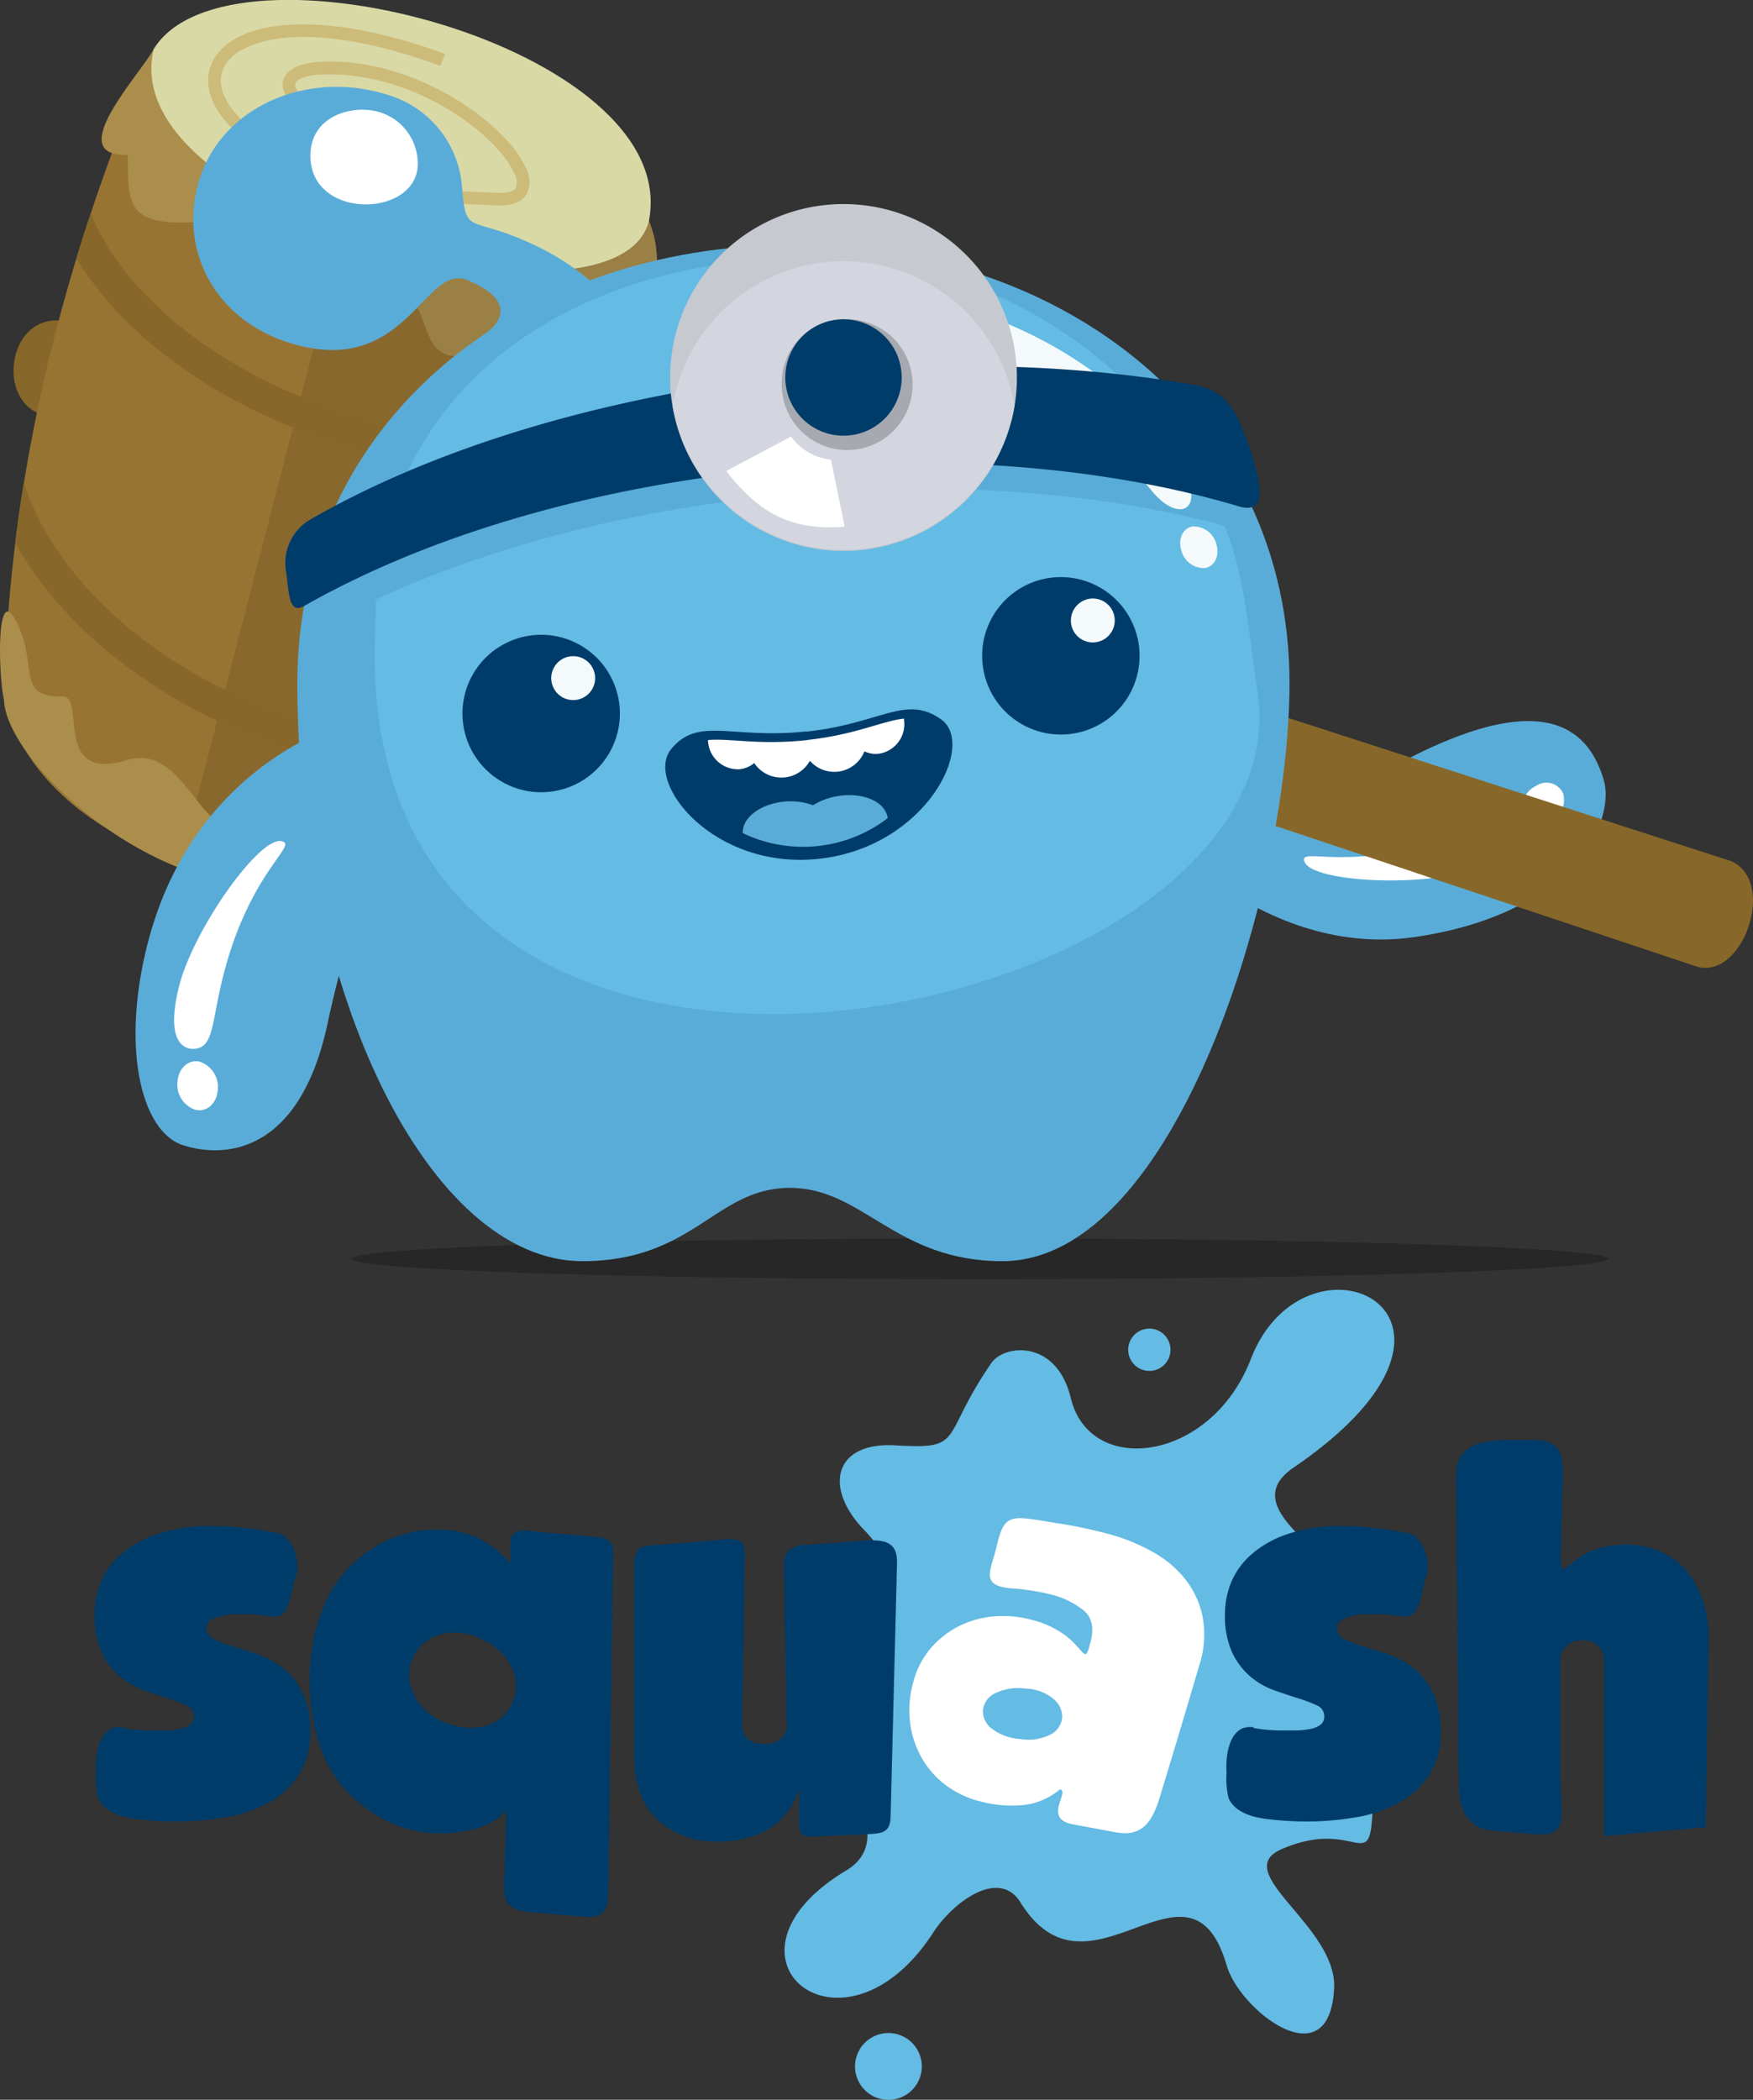 <svg xmlns="http://www.w3.org/2000/svg" viewBox="0 0 220.5 264.04"><rect x="0" y="0" width="220.5" height="264.04" fill="#333333" stroke="none"/><defs><style>.cls-1{fill:#5aacd8;}.cls-1,.cls-11,.cls-12,.cls-13,.cls-14,.cls-15,.cls-16,.cls-17,.cls-2,.cls-4,.cls-5,.cls-6,.cls-7,.cls-8,.cls-9{fill-rule:evenodd;}.cls-19,.cls-2{fill:#fff;}.cls-3,.cls-6{fill:#87682a;}.cls-4{fill:#987433;}.cls-5{fill:#89682e;}.cls-7{fill:#ab8e4b;}.cls-8{fill:#9a8044;}.cls-9{fill:#d9d9a6;}.cls-10{fill:#cdbb79;}.cls-11{opacity:0.24;}.cls-12{fill:#64bbe4;}.cls-13{fill:#f4fafb;}.cls-14,.cls-18{fill:#003c6a;}.cls-15{fill:#c6c9d0;}.cls-16{fill:#d3d6de;}.cls-17{fill:#a6aab0;}</style></defs><title>sqAsset 1</title><g id="Layer_2" data-name="Layer 2"><g id="Layer_1-2" data-name="Layer 1"><path class="cls-1" d="M142.14,97c.2-5.78,16.48,7.94,34.79-1.51s23.07-3,24.76,2.46S197.62,115,177.9,117.84s-36-15.12-35.76-20.89"/><path class="cls-2" d="M191.51,102.46a3.17,3.17,0,0,1,1.73-3.65,2.29,2.29,0,0,1,3.39,1,3.17,3.17,0,0,1-1.73,3.65c-1.41.74-2.93.31-3.39-1m-27.39,6c-1-2.23,5.28,1.48,18.47-3.25,4.7-1.69,6.7-3.13,8-1.29.57.79,1.38,3.18-5.24,5.43S165.24,110.9,164.12,108.43Z"/><path class="cls-3" d="M217.67,108.26c6.07,2.52,1.37,15.65-4.7,13.13L4.74,51.93C-.27,49.7,1.13,40,7.38,40.3Z"/><path class="cls-4" d="M81.62,27.79C79.13,5.25,35.54-7.35,19.35,6.14,7.94,32.37,1.07,60,.5,87.89c4.31,18.43,33.2,28.36,49.89,17.59C67.15,83.83,77.22,56.73,81.62,27.79"/><path class="cls-5" d="M81.62,27.79a19.15,19.15,0,0,0-1.69-6L43.1,29.58,22.75,108.26c9.37,2.77,19.84,2.25,27.64-2.78C67.15,83.83,77.22,56.73,81.62,27.79"/><path class="cls-6" d="M3,60.63c-.41,2.53-.78,5.07-1.09,7.61.52,1,1.08,1.89,1.7,2.81C8.44,78.36,16,84.71,24.46,89.22s18,7.18,26.82,7.18A38.65,38.65,0,0,0,57.11,96q1.47-2.3,2.87-4.66a33.13,33.13,0,0,1-8.72,1.11c-8.14,0-17-2.51-24.93-6.72S11.4,75.61,7,68.87A31.71,31.71,0,0,1,3,60.63"/><path class="cls-6" d="M11.42,26.8q-.95,2.84-1.81,5.69a38.49,38.49,0,0,0,3,4.26c5.58,6.94,14,12.73,23.23,16.61s19.5,5.86,28.81,5.21a41.77,41.77,0,0,0,10.5-2c.49-1.62,1-3.24,1.42-4.88a35,35,0,0,1-12.2,3c-8.6.6-18.12-1.26-26.79-4.89s-16.45-9-21.6-15.38a31.15,31.15,0,0,1-4.54-7.53"/><path class="cls-7" d="M.5,87.89c0,9.65,29.8,35.32,49.89,17.59,1.7-2.19,3.32-4.43,4.88-6.73-.52.18-.85.34-.86.33-2-4-7.64,6.42-8.49,4.73-2.68-5.31-12.67,1.68-17.76-.07-3.59-1.23-6-10.09-12.25-8.15-9.23,2.86-5.2-8-7.92-8-5.9.11-3.31-3.42-5.59-8.69-3.07-7.08-2.56,6.79-1.9,9"/><path class="cls-7" d="M81.62,27.79C79.13,5.25,35.54-7.35,19.35,6.14c-1.52,3-11.66,13.63-3.29,13.33.12,6.2-.49,9.33,10.13,8.33,4.43-.41,3.72,9.93,7.07,8.2,9.43-4.86,7.59,8.06,16.8,2.44,5.38-3.29.47,12.61,14.17,3.45,2.45-1.64,2.53,6.56,14.22,3.91,2.44-6,5.88-11.37,3.17-18"/><path class="cls-8" d="M81.62,27.79a19.15,19.15,0,0,0-1.69-6L43.1,29.58,41.19,37C43.28,39,45,41.52,50.06,38.44c5.38-3.29.47,12.61,14.17,3.45,2.45-1.64,2.53,6.56,14.22,3.91,2.44-6,5.88-11.37,3.17-18"/><path class="cls-9" d="M81.62,27.79C85.9,5.94,28.75-9,19.35,6.14c-5.27,21.33,58.37,37.4,62.27,21.65"/><path class="cls-10" d="M55.4,8.29C43.56,3.93,35.27,3.91,31,6,29,6.87,28,8.19,27.8,9.69s.59,3.33,2.34,5.12c4.48,4.59,15.09,9,32.68,9.44,1.15,0,1.81-.2,2.06-.61a2.11,2.11,0,0,0-.15-1.75,11.48,11.48,0,0,0-2.09-3.08c-4-4.5-12.5-9.63-21.66-9.45-2,0-3.19.39-3.67.9a.71.71,0,0,0-.14.69,3.19,3.19,0,0,0,1,1.32c2,1.82,6.42,3.63,12.35,4l-.1,1.59c-6.32-.41-11.1-2.41-13.32-4.42a4.74,4.74,0,0,1-1.44-2.07,2.2,2.2,0,0,1,.5-2.21c.76-.82,2.33-1.37,4.81-1.42,9.67-.19,18.6,5.23,22.87,10a12.75,12.75,0,0,1,2.38,3.54,3.48,3.48,0,0,1,0,3.16c-.55.92-1.68,1.44-3.47,1.39C44.72,25.35,33.71,20.76,29,15.93c-2.1-2.15-3-4.39-2.78-6.41s1.6-3.84,4.05-5C34.91,2.32,43.66,2.27,56,6.79Z"/><path class="cls-1" d="M58.29,90c2,.75-10.31,6.92-17.08,38.68C37.73,145,28.34,145.74,23,144s-7.89-12.64-4.24-26.07C25.48,93.19,49.07,86.63,58.29,90"/><path class="cls-2" d="M25.12,133.5a3.37,3.37,0,0,1,2.27,3.6c-.15,1.68-1.4,2.78-2.79,2.46a3.33,3.33,0,0,1-2.27-3.6c.14-1.67,1.39-2.77,2.79-2.46m10.2-27.73c2.55.36-4.3,3.85-7.56,18.26-1.17,5.14-1,7.73-3.41,7.87-1,0-3.61-.58-1.86-7.74S32.49,105.37,35.32,105.77Z"/><path class="cls-1" d="M65.39,30c5.46,2.27,9,5,13.44,9.64l-6.08,4.61c-1.61-1.68-13.28-1.06-11.55-2.41,3.45-2.69,1.28-5-1.84-6.35-5.89-3.44-7.72,12.2-22.69,7.7-10-3-14.47-12.36-11.41-21.14s13.61-13.3,23.57-10.1a13.08,13.08,0,0,1,9.31,11.94c.45,5.39,1,3.5,7.25,6.11"/><path class="cls-2" d="M45.77,13.81a6.78,6.78,0,0,1,6.78,6.77c0,6.82-13.51,7.17-13.51-1,0-3.74,3-5.79,6.73-5.79"/><path class="cls-11" d="M123.27,155.73c43.62,0,79,1.15,79,2.56s-35.35,2.57-79,2.57-79-1.15-79-2.57,35.35-2.56,79-2.56"/><path class="cls-1" d="M73.25,158.59c14,0,16.7-9.15,26-9.22s13.3,9.22,26.83,9.22c21.88,0,36.12-47,36.12-72.69,0-32.94-27.93-55.11-62.39-55.11S37.4,53,37.4,85.9c0,39,16.65,72.69,35.85,72.69"/><path class="cls-12" d="M154,66.1c2.67,6.36,3,13.42,4.14,20.63,6.83,42.43-114.9,68.3-110.92-7.9.06-1.18,0-2.34.11-3.47C78.64,60.86,122.17,57.56,154,66.1M102.48,32.35A56.09,56.09,0,0,1,144,50.57c-30.42-3.78-67.17.78-94.49,13.19C56.37,43.34,77.36,32.35,102.48,32.35Z"/><path class="cls-13" d="M150,66.21a2.93,2.93,0,0,1,3,2.22c.44,1.44-.19,2.77-1.41,3a2.92,2.92,0,0,1-3-2.23c-.44-1.43.19-2.77,1.4-3M100.71,49.13c-10.87,2.23-14.25-8.26-.5-11.58,17.22-4.15,41.66,7.07,49,22.52,2,4.12-1.1,5.66-4.43,1.54C135.54,50.19,119,45.39,100.71,49.13Z"/><path class="cls-14" d="M101.44,92c9.38-1,12.47-4.72,16.94-1.54s-1.91,16-15.25,17.52S81,98.39,84.42,94.2s7.65-1.19,17-2.23"/><path class="cls-1" d="M111.66,102.88a17.52,17.52,0,0,1-18.23,1.88c-.11-2.87,4.81-5,8.83-3.5,3.79-2.33,9-1.28,9.4,1.62"/><path class="cls-2" d="M101.56,93.05c6.14-.68,9.37-2.38,12.15-2.69a.77.77,0,0,1,0,.15,3.76,3.76,0,0,1-3.16,4.27,3.32,3.32,0,0,1-1.82-.3,4.08,4.08,0,0,1-6.86,1.19,4.1,4.1,0,0,1-7,.28,3.48,3.48,0,0,1-1.81.78,3.77,3.77,0,0,1-4-3.49,1.1,1.1,0,0,1,0-.18c2.78-.25,6.38.67,12.52,0"/><path class="cls-14" d="M132.34,72.63a9.9,9.9,0,1,1-8.74,10.92,9.89,9.89,0,0,1,8.74-10.92"/><path class="cls-13" d="M137.15,75.28a2.76,2.76,0,1,1-2.44,3,2.78,2.78,0,0,1,2.44-3"/><path class="cls-14" d="M67,79.88A9.9,9.9,0,1,1,58.23,90.8,9.9,9.9,0,0,1,67,79.88"/><path class="cls-13" d="M71.79,82.53a2.76,2.76,0,1,1-2.44,3,2.76,2.76,0,0,1,2.44-3"/><path class="cls-14" d="M38.24,76.21C70.7,57.77,121.08,53.3,155.84,63.68c3.83,1.14,2.81-3.33.8-8.84-1.23-3.34-2.66-5.77-6.19-6.39C115.2,42.2,68.82,48.14,38.94,65.38A6.33,6.33,0,0,0,36,72c.36,2.45.29,5.31,2.23,4.21"/><path class="cls-15" d="M106.1,25.66a21.81,21.81,0,1,1-21.81,21.8,21.8,21.8,0,0,1,21.81-21.8"/><path class="cls-16" d="M127.61,51a21.81,21.81,0,0,1-43,0,21.81,21.81,0,0,1,43,0"/><path class="cls-17" d="M106.1,40.15a8.23,8.23,0,1,1-7.77,8.22,8,8,0,0,1,7.77-8.22"/><path class="cls-14" d="M106.1,40.15a7.32,7.32,0,1,1-7.32,7.31,7.31,7.31,0,0,1,7.32-7.31"/><path class="cls-2" d="M99.48,54.91l-8.14,4.32c4.08,5.19,8.06,7.55,14.91,7l-1.73-8.43a7.18,7.18,0,0,1-5-2.86"/><path class="cls-12" d="M144.56,167.07a2.66,2.66,0,1,1-2.65,2.65,2.66,2.66,0,0,1,2.65-2.65m-32.82,88.58a4.2,4.2,0,1,1-4.19,4.19A4.2,4.2,0,0,1,111.74,255.65Zm.85-73.9c8.9.52,5.54-.78,12.09-10.33,1.65-2.41,8.22-3,10,4.35,2.38,10,17.64,8.12,22.65-4.86,6.94-17.95,33.55-5.59,5.38,13.64-8.69,5.93,10.12,12.36,5.36,17.74-6.89,7.77,4.63,13.28,4.63,20.63,0,15.38-.81,5-11.45,9.59-6.79,2.9,7,9.68,6.56,17.56-.61,11.51-11.87,2.72-13.5-2.89-4.66-16-17.27,6-25.94-7.94-2.73-4.41-8.55,0-11,3.8-11.38,17.54-29,3-10.9-7.85,6.78-4.06-1.3-13.5-3.91-17.28-10.89-15.81,17.9-13.3,6.12-25.54C103.58,187.1,104.88,181.31,112.59,181.75Z"/><path class="cls-18" d="M15.5,217.3a20.35,20.35,0,0,0,3.61.3l1.79,0a10.68,10.68,0,0,0,1.7-.18,3.39,3.39,0,0,0,1.27-.51,1.27,1.27,0,0,0,.51-1.1,1.45,1.45,0,0,0-.94-1.36,16.44,16.44,0,0,0-2.3-.88c-.91-.28-1.91-.62-3-1a9.73,9.73,0,0,1-3-1.7,9.15,9.15,0,0,1-2.31-3,11.09,11.09,0,0,1-.94-4.91,10.35,10.35,0,0,1,.79-4,9.52,9.52,0,0,1,2.55-3.51,13.3,13.3,0,0,1,4.55-2.55,20.45,20.45,0,0,1,6.73-1q1.51,0,3,.12t2.88.33l2.52.43c1.77.33,3,3.44,2.28,5.51-.88,2.72-.66,5.39-3.32,4.95a19.3,19.3,0,0,0-3.15-.24l-1.15,0a10.62,10.62,0,0,0-1.58.18,4.05,4.05,0,0,0-1.39.52,1.08,1.08,0,0,0-.61,1,1.55,1.55,0,0,0,1,1.45,15.21,15.21,0,0,0,2.4.91c.95.28,2,.63,3.12,1a11.1,11.1,0,0,1,3.12,1.73,9.09,9.09,0,0,1,2.4,3,10.69,10.69,0,0,1,1,4.91,9.77,9.77,0,0,1-1.43,5.46,10.51,10.51,0,0,1-3.76,3.49,17,17,0,0,1-5.36,1.85,36,36,0,0,1-6.31.55,41.05,41.05,0,0,1-5-.31c-2.54-.31-4.18-1.17-4.83-2.65a10.52,10.52,0,0,1-.25-3.16c-.19-3.06.76-6.2,3.44-5.71"/><path class="cls-19" d="M129,212.34a6.54,6.54,0,0,0-3.61.49,2.71,2.71,0,0,0-1.74,2.11,2.74,2.74,0,0,0,1.11,2.44,6.63,6.63,0,0,0,3.59,1.3,6.11,6.11,0,0,0,3.75-.55,2.66,2.66,0,0,0,1.5-2.14,2.83,2.83,0,0,0-1-2.27,5.65,5.65,0,0,0-3.63-1.38M133.33,225a8.54,8.54,0,0,1-4.79,2,15.56,15.56,0,0,1-5.41-.52,12.06,12.06,0,0,1-4.17-2,11.3,11.3,0,0,1-3-3.38,12.15,12.15,0,0,1-1.48-4.43,13,13,0,0,1,.4-5.16,10.62,10.62,0,0,1,2.09-4.13,11.59,11.59,0,0,1,3.45-2.79,12.07,12.07,0,0,1,4.38-1.31,13.61,13.61,0,0,1,5,.42,11.77,11.77,0,0,1,4.27,2c2.48,1.94,2.36,3.6,3.09.86.48-1.78.21-3.11-.79-4a10.5,10.5,0,0,0-4.28-2.08,28.64,28.64,0,0,0-4.89-.75c-4.08-.36-2.5-2.3-1.81-5.39,1-4.28,1.87-3.71,7.84-2.76a58.65,58.65,0,0,1,6.23,1.32,24.14,24.14,0,0,1,5.37,2.16,13.79,13.79,0,0,1,4.2,3.45,11.27,11.27,0,0,1,2.23,4.75,12.42,12.42,0,0,1-.41,6.16c-1.82,6.17-3,10.12-4.88,16.29-1,3.43-2.3,5.3-5.62,4.7l-5.37-1C131.1,228.72,134.62,225.33,133.33,225Z"/><path class="cls-18" d="M157.69,217.3a20.35,20.35,0,0,0,3.61.3l1.79,0a10.68,10.68,0,0,0,1.7-.18,3.32,3.32,0,0,0,1.27-.51,1.27,1.27,0,0,0,.51-1.1,1.45,1.45,0,0,0-.93-1.36,17.13,17.13,0,0,0-2.31-.88c-.91-.28-1.91-.62-3-1a9.73,9.73,0,0,1-3-1.7,9.15,9.15,0,0,1-2.31-3,11.09,11.09,0,0,1-.94-4.91,10.54,10.54,0,0,1,.79-4,9.52,9.52,0,0,1,2.55-3.51,13.3,13.3,0,0,1,4.55-2.55,20.45,20.45,0,0,1,6.73-1q1.52,0,3,.12t2.88.33l2.52.43c1.77.33,3,3.44,2.28,5.51-.88,2.72-.66,5.39-3.31,4.95a19.51,19.51,0,0,0-3.16-.24l-1.15,0a10.62,10.62,0,0,0-1.58.18,4.05,4.05,0,0,0-1.39.52,1.08,1.08,0,0,0-.61,1,1.56,1.56,0,0,0,1,1.45,15.21,15.21,0,0,0,2.4.91c.95.28,2,.63,3.12,1a11.1,11.1,0,0,1,3.12,1.73,9.09,9.09,0,0,1,2.4,3,10.69,10.69,0,0,1,1,4.91,9.77,9.77,0,0,1-1.42,5.46,10.62,10.62,0,0,1-3.77,3.49,17,17,0,0,1-5.36,1.85,36,36,0,0,1-6.31.55,41.18,41.18,0,0,1-5-.31c-2.54-.31-4.18-1.17-4.83-2.65a10.52,10.52,0,0,1-.25-3.16c-.19-3.06.76-6.2,3.44-5.71"/><path class="cls-18" d="M100.48,225.27h-.12a8.56,8.56,0,0,1-3.9,4.87,12.83,12.83,0,0,1-6.21,1.43,10.52,10.52,0,0,1-7.58-2.77c-1.93-1.85-2.9-4.55-2.9-8.08V196.84c0-2.86,1.43-2.44,4.36-2.68l5.56-.45c2.31-.18,4-.66,4,1.69-.11,7-.21,14-.34,21.08a2.72,2.72,0,0,0,.65,2.15,3.25,3.25,0,0,0,2.22.65,3.13,3.13,0,0,0,2-.62,2.43,2.43,0,0,0,.71-2.12l-.33-19.71c0-2.87,2.26-2.5,5.23-2.73l4.42-.34c2.87-.23,4.65,0,4.58,2.79-.27,10.85-.53,20.95-.8,31.7,0,2.05-.86,2.3-2.69,2.38l-5.27.23c-2.14.09-3.58.52-3.58-1.61v-4"/><path class="cls-18" d="M43.08,224.62a17.53,17.53,0,0,0,5.46,4.31,15.17,15.17,0,0,0,7,1.62,17,17,0,0,0,4.14-.56,8.68,8.68,0,0,0,4-2.25c-.11,3.39-.18,5.91-.28,9.3-.08,2.5.92,3.21,3.29,3.41l6.7.57c2.49.21,3.09-.77,3.12-3,.21-14.46.38-25.88.58-40.45,0-2.93.56-4.08-2.34-4.33l-6-.52c-2.18-.19-4.54-.84-4.54,1.22v2.63a13.61,13.61,0,0,0-4.15-3.21,11.8,11.8,0,0,0-5.15-1A14.28,14.28,0,0,0,48.07,194a16.71,16.71,0,0,0-5.24,4.34c-5,6.27-5.45,19.61.25,26.32m12.63-8.17a7,7,0,0,1-3.77-3.68,5.27,5.27,0,0,1,3.43-7.27,7.21,7.21,0,0,1,5.21.59,7.49,7.49,0,0,1,3.87,3.72A5.32,5.32,0,0,1,63,216.05a5.49,5.49,0,0,1-2,1,7.24,7.24,0,0,1-2.49.18A8.08,8.08,0,0,1,55.71,216.45Z"/><path class="cls-18" d="M197.72,196.59a8.31,8.31,0,0,1,2.25-1.47,11,11,0,0,1,4.48-.88,10.61,10.61,0,0,1,4.52.91,9.15,9.15,0,0,1,3.31,2.55,11.51,11.51,0,0,1,2,3.85,14.7,14.7,0,0,1,.63,4.76l-.36,23.47-12.8,1.09V208.73a2.43,2.43,0,0,0-.72-1.76,2.66,2.66,0,0,0-1.94-.72,2.94,2.94,0,0,0-2,.69,2.38,2.38,0,0,0-.82,1.91v14.26c0,5.32,1.31,7.93-3.42,7.53l-5.15-.45c-2.87-.24-4.19-2.4-4.22-5.64-.11-13.43-.22-25.53-.34-38.73,0-5.16,4.41-4.75,9.85-4.75,4.18,0,3.62,3,3.52,7.09-.09,3.75-.08,3.08-.14,5.85-.08,3.15-.3,4,1.29,2.58"/></g></g></svg>